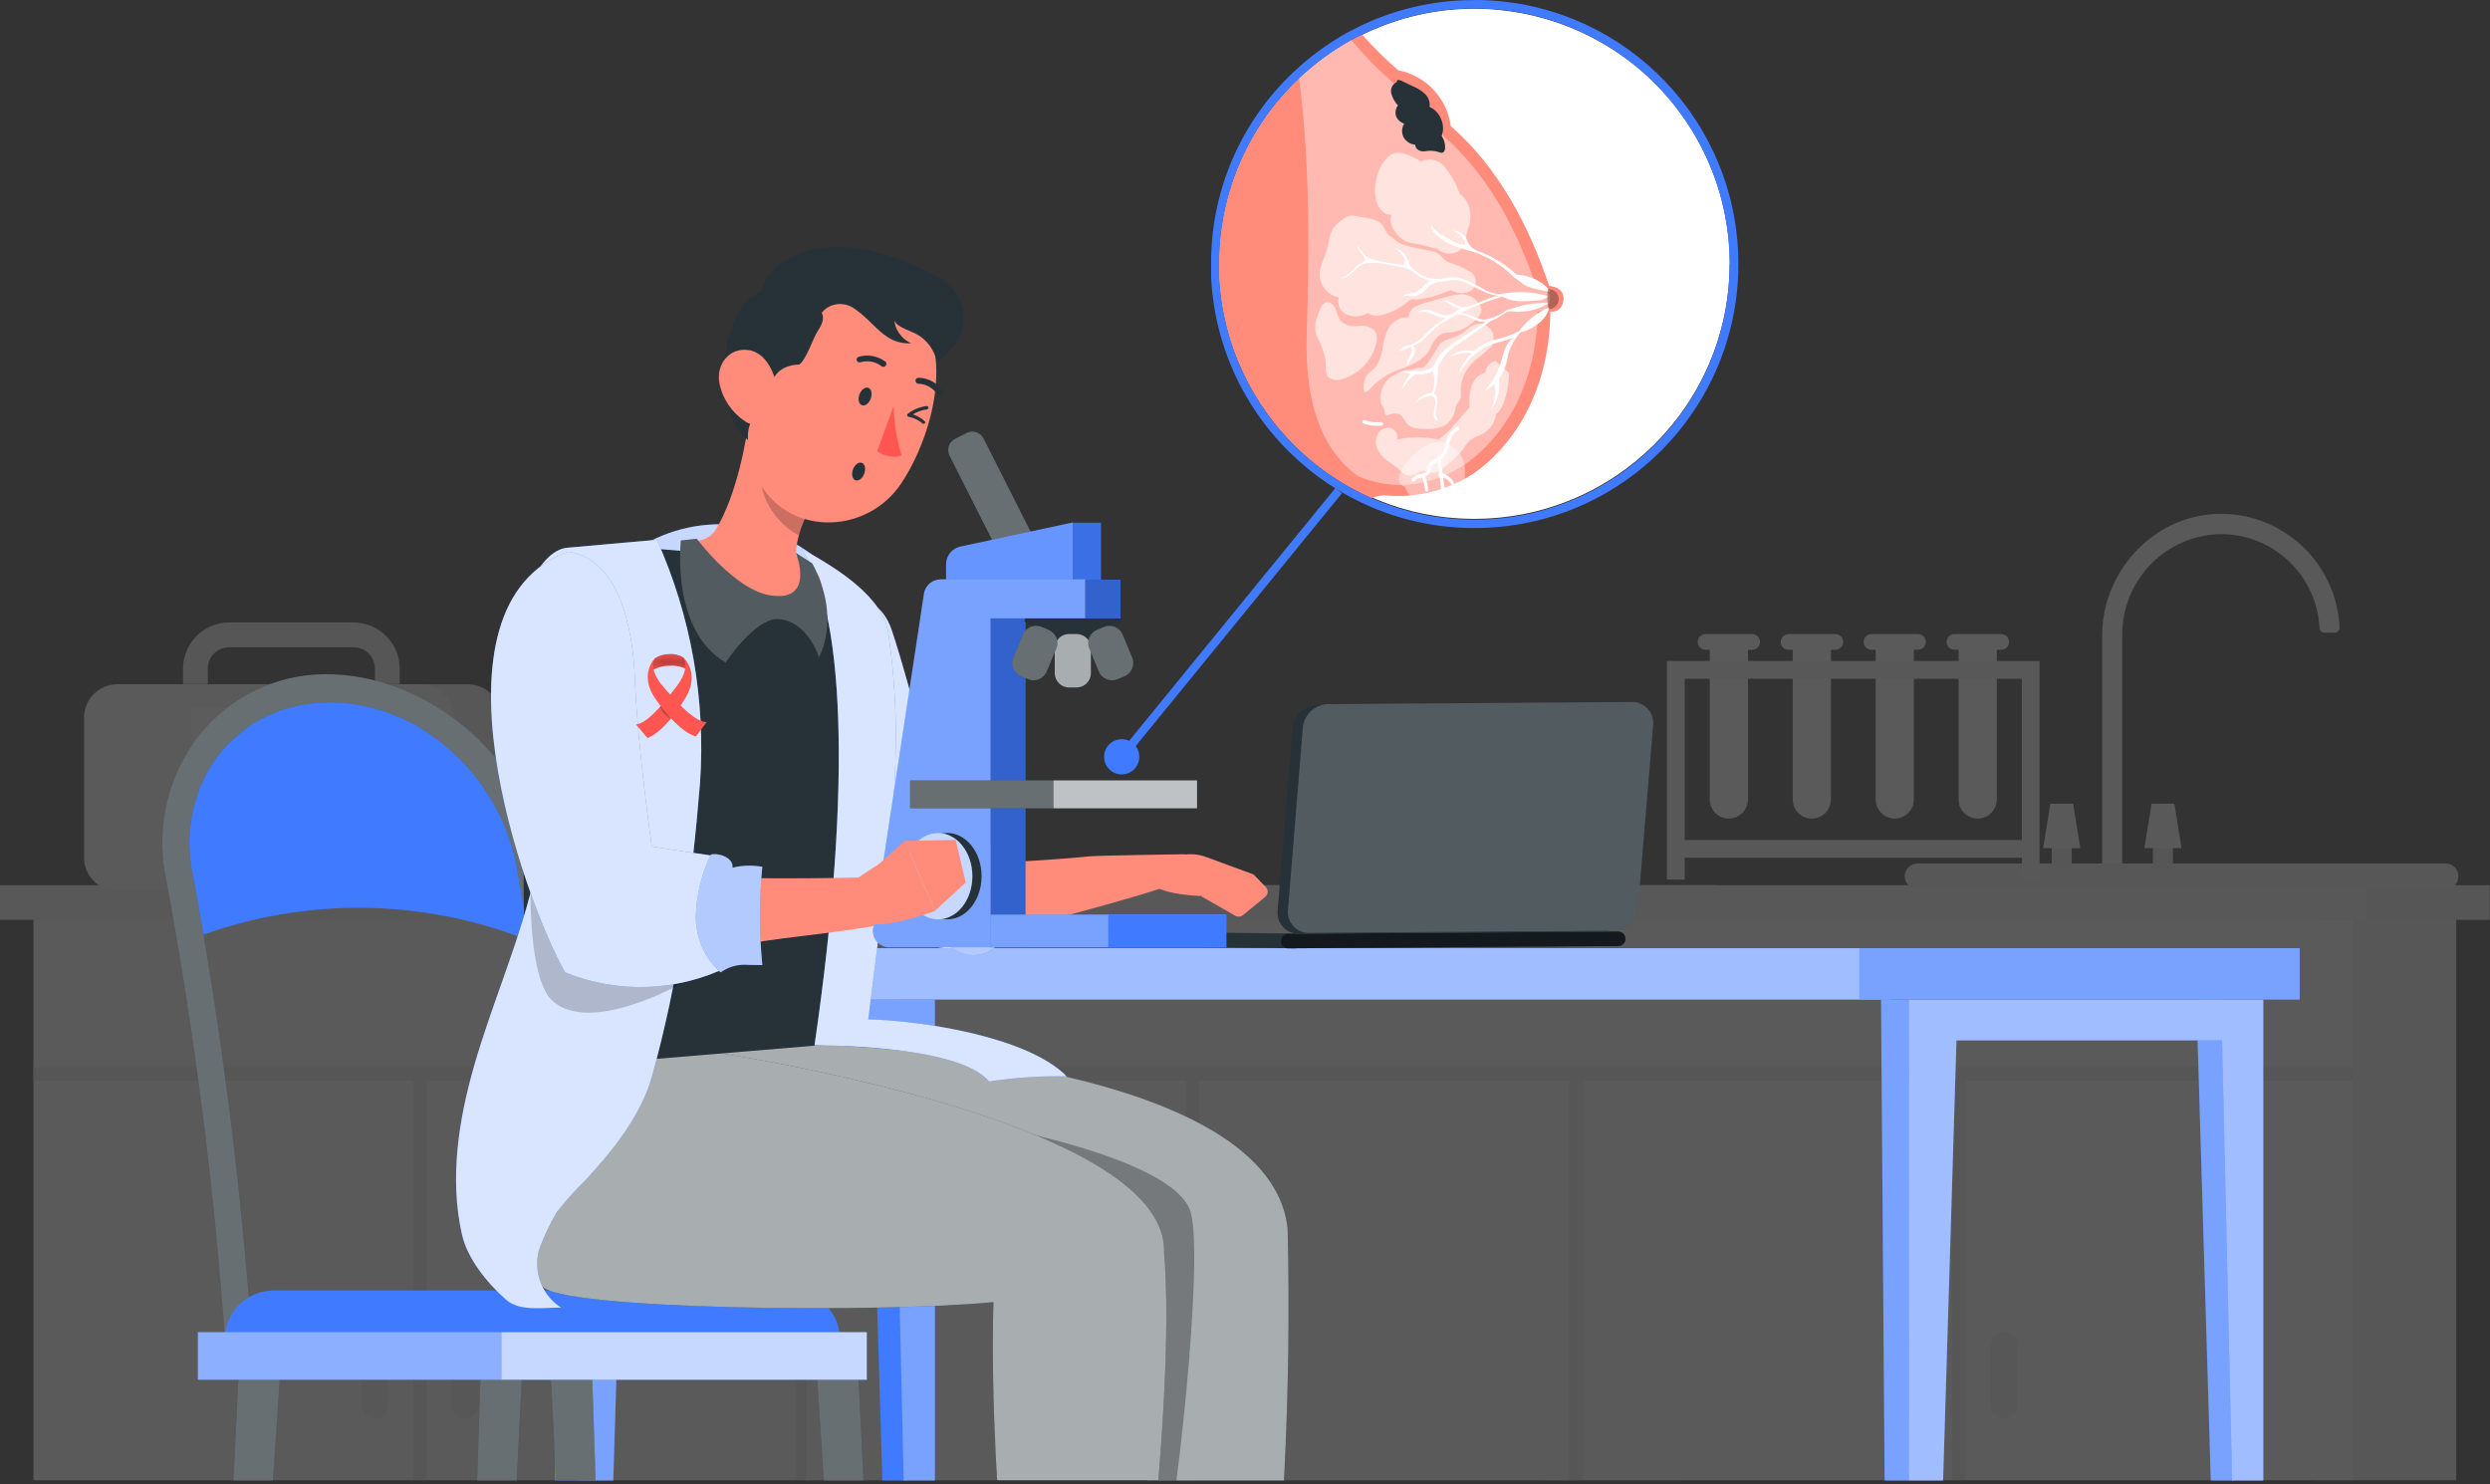<svg width="250" height="149" viewBox="0 0 250 149" fill="none" xmlns="http://www.w3.org/2000/svg">
  <rect x="0" y="0" width="250" height="149" fill="#333333" stroke="none"/>
  <g clip-path="url(#clip0_6989_6038)">
    <g opacity="0.2">
      <path d="M211.061 87.985H213.078V63.831C213.01 58.471 217.143 53.998 222.486 53.641C227.957 53.365 232.607 57.583 232.883 63.051C232.896 63.313 233.111 63.529 233.373 63.529H234.408C234.677 63.529 234.899 63.307 234.899 63.038C234.899 63.038 234.899 63.031 234.899 63.024C234.623 56.715 229.496 51.704 223.185 51.59C216.512 51.475 211.055 57.166 211.055 63.845V87.978L211.061 87.985Z" fill="#F0F0F0"/>
      <path d="M169.019 90.622H154.691V170.052H169.019V90.622Z" fill="#E6E6E6"/>
      <path d="M158.601 90.622H3.359V170.052H158.601V90.622Z" fill="#F5F5F5"/>
      <path d="M158.601 107.154H3.359V108.5H41.498V170.044H42.842V108.5H79.939V170.044H81.283V108.5H118.386V170.044H119.73V108.5H158.601V107.154Z" fill="#E0E0E0"/>
      <path d="M37.621 142.467C36.882 142.467 36.277 141.861 36.277 141.121V135.068C36.277 134.328 36.882 133.723 37.621 133.723C38.361 133.723 38.965 134.328 38.965 135.068V141.121C38.965 141.861 38.361 142.467 37.621 142.467Z" fill="#E6E6E6"/>
      <path d="M46.707 142.467C45.968 142.467 45.363 141.861 45.363 141.121V135.068C45.363 134.328 45.968 133.723 46.707 133.723C47.447 133.723 48.051 134.328 48.051 135.068V141.121C48.051 141.861 47.447 142.467 46.707 142.467Z" fill="#E6E6E6"/>
      <path d="M114.524 142.467C113.785 142.467 113.18 141.861 113.18 141.121V135.068C113.18 134.328 113.785 133.723 114.524 133.723C115.263 133.723 115.868 134.328 115.868 135.068V141.121C115.868 141.861 115.263 142.467 114.524 142.467Z" fill="#E6E6E6"/>
      <path d="M123.594 142.467C122.855 142.467 122.25 141.861 122.25 141.121V135.068C122.25 134.328 122.855 133.723 123.594 133.723C124.333 133.723 124.938 134.328 124.938 135.068V141.121C124.938 141.861 124.333 142.467 123.594 142.467Z" fill="#E6E6E6"/>
      <path d="M172.379 88.88H154.57V92.357H172.379V88.88Z" fill="#E0E0E0"/>
      <path d="M159.946 88.88H0V92.357H159.946V88.88Z" fill="#EBEBEB"/>
      <path d="M246.613 90.622H232.285V170.052H246.613V90.622Z" fill="#E6E6E6"/>
      <path d="M236.195 90.622H80.953V170.052H236.195V90.622Z" fill="#F5F5F5"/>
      <path d="M236.195 107.154H80.953V108.5H119.092V170.044H120.436V108.5H157.539V170.044H158.883V108.5H195.98V170.044H197.324V108.5H236.195V107.154Z" fill="#E0E0E0"/>
      <path d="M115.231 142.467C114.492 142.467 113.887 141.861 113.887 141.121V135.068C113.887 134.328 114.492 133.723 115.231 133.723C115.97 133.723 116.575 134.328 116.575 135.068V141.121C116.575 141.861 115.97 142.467 115.231 142.467Z" fill="#E6E6E6"/>
      <path d="M124.317 142.467C123.577 142.467 122.973 141.861 122.973 141.121V135.068C122.973 134.328 123.577 133.723 124.317 133.723C125.056 133.723 125.661 134.328 125.661 135.068V141.121C125.661 141.861 125.056 142.467 124.317 142.467Z" fill="#E6E6E6"/>
      <path d="M192.118 142.467C191.378 142.467 190.773 141.861 190.773 141.121V135.068C190.773 134.328 191.378 133.723 192.118 133.723C192.857 133.723 193.462 134.328 193.462 135.068V141.121C193.462 141.861 192.857 142.467 192.118 142.467Z" fill="#E6E6E6"/>
      <path d="M201.192 142.467C200.452 142.467 199.848 141.861 199.848 141.121V135.068C199.848 134.328 200.452 133.723 201.192 133.723C201.931 133.723 202.536 134.328 202.536 135.068V141.121C202.536 141.861 201.931 142.467 201.192 142.467Z" fill="#E6E6E6"/>
      <path d="M249.973 88.88H232.164V92.357H249.973V88.88Z" fill="#E0E0E0"/>
      <path d="M237.54 88.88H77.594V92.357H237.54V88.88Z" fill="#EBEBEB"/>
      <path d="M192.525 89.276H245.542C246.255 89.276 246.833 88.698 246.833 87.985C246.833 87.272 246.255 86.693 245.542 86.693H192.525C191.812 86.693 191.234 87.272 191.234 87.985C191.234 88.698 191.812 89.276 192.525 89.276Z" fill="#E6E6E6"/>
      <path d="M208.006 84.52H205.996V87.076H208.006V84.52Z" fill="#E0E0E0"/>
      <path d="M205.133 85.16H208.869L208.144 80.688H205.859L205.133 85.16Z" fill="#F0F0F0"/>
      <path d="M218.17 84.52H216.16V87.076H218.17V84.52Z" fill="#E0E0E0"/>
      <path d="M215.297 85.16H219.033L218.308 80.688H216.029L215.297 85.16Z" fill="#F0F0F0"/>
      <path d="M198.567 82.187C199.622 82.187 200.475 81.326 200.482 80.27V64.692H196.645V80.27C196.645 81.333 197.505 82.187 198.567 82.187Z" fill="#F5F5F5"/>
      <path d="M196.224 65.237H200.928C201.365 65.237 201.714 64.887 201.714 64.45C201.714 64.013 201.365 63.663 200.928 63.663H196.224C195.787 63.663 195.438 64.013 195.438 64.45C195.438 64.887 195.787 65.237 196.224 65.237Z" fill="#F5F5F5"/>
      <path d="M190.236 82.187C191.297 82.187 192.151 81.333 192.158 80.27V64.692H188.32V80.27C188.32 81.326 189.181 82.18 190.236 82.187Z" fill="#F5F5F5"/>
      <path d="M187.903 65.237H192.574C193.011 65.237 193.36 64.887 193.36 64.45C193.36 64.013 193.011 63.663 192.574 63.663H187.903C187.467 63.663 187.117 64.013 187.117 64.45C187.117 64.887 187.467 65.237 187.903 65.237Z" fill="#F5F5F5"/>
      <path d="M181.908 82.187C182.969 82.187 183.823 81.333 183.83 80.27V64.692H179.992V80.27C179.992 81.326 180.852 82.187 181.908 82.187Z" fill="#F5F5F5"/>
      <path d="M179.571 65.237H184.276C184.713 65.237 185.062 64.887 185.062 64.45C185.062 64.013 184.713 63.663 184.276 63.663H179.571C179.135 63.663 178.785 64.013 178.785 64.45C178.785 64.887 179.135 65.237 179.571 65.237Z" fill="#F5F5F5"/>
      <path d="M173.582 82.187C174.637 82.187 175.491 81.326 175.498 80.27V64.692H171.66V80.27C171.66 81.333 172.52 82.187 173.582 82.187Z" fill="#F5F5F5"/>
      <path d="M171.243 65.237H175.914C176.351 65.237 176.7 64.887 176.7 64.45C176.7 64.013 176.351 63.663 175.914 63.663H171.243C170.806 63.663 170.457 64.013 170.457 64.45C170.457 64.887 170.806 65.237 171.243 65.237Z" fill="#F5F5F5"/>
      <path d="M167.363 66.367V88.315H169.151V86.122H202.995V88.315H204.776V66.367H167.363ZM169.151 81.837V68.156H202.995V84.34H169.151V81.837Z" fill="#EBEBEB"/>
      <path d="M35.505 62.499H23.005C20.452 62.499 18.382 64.577 18.375 67.133V68.68H20.862V67.133C20.862 65.95 21.823 64.988 23.005 64.988H35.505C36.688 64.988 37.642 65.95 37.642 67.133V68.68H40.129V67.133C40.129 64.577 38.059 62.506 35.505 62.499Z" fill="#E0E0E0"/>
      <path d="M50.322 72.064V86.088C50.322 87.945 48.817 89.451 46.962 89.451H16.532C14.677 89.451 13.172 87.945 13.172 86.088V72.064C13.172 70.208 14.677 68.701 16.532 68.701H46.935C48.79 68.688 50.309 70.181 50.322 72.037C50.322 72.044 50.322 72.058 50.322 72.064Z" fill="#E6E6E6"/>
      <path d="M45.584 72.064V86.088C45.584 87.945 44.079 89.451 42.224 89.451H11.794C9.939 89.451 8.434 87.945 8.434 86.088V72.064C8.434 70.208 9.939 68.701 11.794 68.701H42.197C44.052 68.688 45.571 70.181 45.584 72.037C45.584 72.044 45.584 72.058 45.584 72.064Z" fill="#F5F5F5"/>
      <path d="M35.054 71.089H19.188V86.969H35.054V71.089Z" fill="white"/>
      <path d="M28.467 74.66H25.785V83.895H28.467V74.66Z" fill="#E0E0E0"/>
      <path d="M31.739 77.93H22.512V80.613H31.739V77.93Z" fill="#E0E0E0"/>
    </g>
    <path d="M173.66 26.515C173.613 40.694 162.088 52.142 147.928 52.095C134.359 52.048 123.17 41.427 122.41 27.86V25.997C122.545 19.123 125.434 12.599 130.434 7.884C132.007 6.397 133.761 5.112 135.656 4.056C136.019 3.868 136.382 3.673 136.752 3.498C149.473 -2.737 164.83 2.523 171.066 15.255C172.787 18.767 173.68 22.627 173.68 26.542L173.66 26.515Z" fill="white"/>
    <path d="M156.98 29.958C156.973 30.113 156.946 30.268 156.913 30.422C156.805 30.92 156.368 31.284 155.858 31.29H155.663C155.502 42.563 148.627 47.124 147.639 47.736C145.159 49.276 142.242 49.989 139.332 49.754C138.781 49.7 138.223 49.794 137.719 50.029C128.835 46.121 122.907 37.532 122.41 27.833V25.97C122.545 19.096 125.434 12.571 130.434 7.856C132.007 6.37 133.761 5.085 135.656 4.029C136.019 3.841 136.382 3.646 136.752 3.471C137.881 4.742 139.097 5.939 140.381 7.056C143.163 7.594 145.287 9.854 145.663 12.665C150.461 16.842 153.506 22.66 155.535 28.694C155.75 28.727 155.959 28.781 156.167 28.849C156.657 28.99 156.993 29.447 156.98 29.958Z" fill="#FF8B7B"/>
    <path opacity="0.4" d="M155.622 30.053C155.608 30.194 155.588 30.335 155.555 30.47C155.534 30.577 155.487 30.685 155.427 30.779C155.387 30.846 155.34 30.907 155.286 30.961C155.138 31.109 154.943 31.216 154.735 31.257C154.681 31.263 154.634 31.263 154.58 31.257H154.385V31.458C154.385 31.849 154.385 32.225 154.338 32.595C153.666 42.274 147.705 46.236 146.818 46.801C141.139 50.372 136.301 47.776 136.267 47.749C131.052 43.949 131.092 36.584 131.213 32.817C131.616 20.266 131.099 13.116 130.434 7.836C132.006 6.349 133.76 5.065 135.655 4.009C136.899 5.489 138.243 6.874 139.688 8.152L139.923 8.367C141.341 8.63 142.618 9.383 143.525 10.5C143.565 10.54 143.599 10.587 143.633 10.634C144.278 11.448 144.708 12.41 144.876 13.439C144.876 13.439 144.909 13.587 144.923 13.661C149.231 17.401 152.026 22.539 153.942 27.92C154.049 28.216 154.143 28.506 154.244 28.795C154.405 28.795 154.641 28.889 154.869 28.95C155.037 28.997 155.192 29.084 155.319 29.212L155.38 29.272C155.561 29.488 155.649 29.77 155.622 30.053Z" fill="white"/>
    <path d="M155.618 29.286C154.878 29.198 154.153 29.037 153.447 28.788C152.775 28.519 152.264 28.075 152.23 27.577C153.722 27.644 155.127 28.371 155.618 29.286Z" fill="white"/>
    <path d="M155.43 29.73C153.831 29.266 152.137 29.205 150.504 29.555C151.055 29.965 151.714 30.201 152.399 30.228C153.145 30.261 153.898 30.228 154.637 30.134C154.832 30.127 155.605 29.784 155.43 29.73Z" fill="white"/>
    <path d="M155.501 30.436C154.056 30.362 152.604 30.618 151.273 31.183C152.725 31.486 154.237 31.217 155.501 30.436Z" fill="white"/>
    <path d="M155.577 30.833C154.293 31.358 153.191 32.252 152.418 33.409C153.157 33.281 153.849 32.972 154.434 32.501C154.999 32.097 155.409 31.506 155.577 30.833Z" fill="white"/>
    <path d="M149.541 38.985C150.502 38.272 151.147 37.209 151.329 36.025C151.557 34.767 152.243 33.631 153.251 32.844C152.256 33.436 151.181 33.866 150.052 34.122C148.291 34.599 146.914 35.971 146.43 37.734C147.001 36.503 147.955 35.487 149.151 34.841C150.079 34.391 151.074 34.249 151.94 33.893C151.161 34.492 151.033 35.285 150.737 36.22C150.408 37.323 149.857 38.346 149.104 39.213L149.541 38.985Z" fill="white"/>
    <path opacity="0.6" d="M147.456 22.762C147.913 21.605 147.456 19.99 146.555 19.472C146.219 18.47 145.695 17.535 145.01 16.728C144.452 16.035 143.491 15.82 142.698 16.217C141.777 15.713 140.547 14.993 139.633 15.544C138.988 16.022 138.531 16.708 138.343 17.481C138.034 18.329 137.973 19.244 138.161 20.125C138.383 20.986 139.049 21.679 139.734 21.544C139.398 22.318 139.801 22.97 140.299 23.562C140.776 24.113 141.455 24.443 142.18 24.477C142.852 24.544 143.598 24.907 144.284 24.954C144.909 25.566 145.877 25.634 146.582 25.122C147.315 24.611 147.079 23.717 147.456 22.762Z" fill="white"/>
    <path d="M152.637 28.317C152.335 28.041 152.147 27.974 151.864 27.691C150.776 26.629 149.465 25.822 148.027 25.317C147.147 25.095 146.28 24.806 145.44 24.449C144.653 24.039 143.793 23.481 143.625 22.606C144.122 23.158 144.714 23.615 145.372 23.952C145.87 24.201 146.555 24.671 147.093 24.544C147.126 23.871 146.212 23.272 145.849 23.158C146.441 23.145 146.985 23.481 147.241 24.012C147.335 24.248 147.456 24.476 147.597 24.685C147.812 24.92 148.081 25.095 148.383 25.189C149.835 25.727 151.159 26.548 152.288 27.604C152.563 27.893 152.395 28.001 152.637 28.317Z" fill="white"/>
    <path d="M151.351 29.488C150.484 29.623 149.603 29.441 148.864 28.963C147.943 28.486 146.781 27.78 145.746 27.827C144.953 27.867 144.583 28.143 143.541 27.934C142.748 27.712 142.05 27.255 141.525 26.623C141.203 25.345 140.544 25.002 139.899 24.901C140.416 25.103 140.826 25.513 141.015 26.038C141.041 26.172 141.041 26.307 141.015 26.441C141.015 26.569 140.752 26.596 140.457 26.542C139.382 26.441 138.32 26.219 137.298 25.869C137.164 25.816 136.902 25.399 136.787 25.305C136.29 24.874 136.425 24.854 136.377 24.632C136.189 24.854 136.33 25.015 136.532 25.23C136.734 25.446 137.137 25.903 137.036 26.172C136.821 26.32 136.599 26.455 136.364 26.576C135.867 26.892 135.511 27.746 134.59 27.921C135.013 28.008 135.322 27.746 135.665 27.477C136.008 27.208 136.216 26.858 136.593 26.65C137.365 26.219 138.4 26.394 139.281 26.555L140.894 26.865C141.33 26.959 141.74 27.161 142.09 27.443C142.843 28.055 143.81 28.358 144.778 28.284C145.007 28.257 145.228 28.217 145.45 28.163C146.095 28.035 146.767 28.15 147.339 28.479C148.904 29.233 149.785 29.824 151.209 29.717C151.317 29.717 151.418 29.683 151.492 29.609C151.552 29.569 151.445 29.468 151.351 29.488Z" fill="white"/>
    <path opacity="0.6" d="M150.14 36.227C149.602 36.369 149.206 36.833 149.145 37.384C148.467 37.593 147.936 38.131 147.734 38.817C147.546 39.496 147.479 40.203 147.553 40.902L145.973 42.691C145.536 43.256 145.006 43.741 144.407 44.131C143.043 43.842 141.625 43.842 140.261 44.131C140.409 43.633 140.12 43.115 139.629 42.974C139.616 42.974 139.602 42.967 139.589 42.96C139.058 42.873 138.54 43.149 138.312 43.633C138.084 44.104 138.084 44.655 138.312 45.126C138.547 45.584 138.89 45.98 139.313 46.276C139.696 46.519 140.066 46.788 140.422 47.07C140.738 47.359 141.027 47.743 141.45 47.776C142.008 47.824 142.459 47.238 143.016 47.272C143.285 47.272 143.534 47.453 143.803 47.48C144.199 47.467 144.575 47.306 144.858 47.023C145.637 46.478 146.329 45.819 146.921 45.079C147.102 44.756 147.331 44.467 147.593 44.205C147.989 43.956 148.413 43.747 148.85 43.579C149.609 43.176 150.113 42.416 150.194 41.561C151.094 41.091 151.538 38.474 151.504 37.458L150.14 36.227Z" fill="white"/>
    <path d="M150.005 38.407C150.247 39.376 150.099 40.398 149.602 41.266C150.401 40.277 150.717 38.972 150.448 37.727C150.26 37.997 150.166 38.131 150.005 38.407Z" fill="white"/>
    <path d="M148.029 35.279C147.108 35.03 146.12 35.279 145.441 35.952C146.147 35.514 146.974 35.34 147.794 35.454C147.941 35.306 147.874 35.407 148.029 35.279Z" fill="white"/>
    <path d="M150.676 31.714C150.084 32.158 149.352 32.366 148.619 32.306C148.216 32.178 147.826 32.017 147.45 31.822C147.067 31.6 146.61 31.546 146.18 31.66C146.301 31.579 146.428 31.519 146.569 31.479C147.517 31.31 148.203 32.151 149.157 32.077C149.916 31.922 150.635 31.606 151.267 31.156C151.536 31.001 151.832 31.088 152.141 31.068L151.973 31.122C151.502 31.216 151.052 31.418 150.676 31.714Z" fill="white"/>
    <path d="M149.911 32.057C148.789 32.85 147.532 33.826 146.383 34.566C145.489 35.117 144.79 35.924 144.367 36.886C144.394 37.754 144.273 38.628 144.011 39.455C144.064 39.55 144.125 39.644 144.192 39.738C144.333 40.034 144.367 40.377 144.273 40.693C144.064 41.231 144.105 41.83 144.394 42.328C144.091 42.186 143.91 41.87 143.943 41.534C143.977 41.211 144.031 40.895 144.118 40.579C144.172 40.269 144.064 39.953 143.836 39.738C143.197 39.772 142.593 40.027 142.122 40.464C142.458 39.873 143.07 39.489 143.748 39.449C144.078 38.769 144.118 37.982 143.856 37.276C143.332 37.545 142.727 37.646 142.142 37.552C141.517 37.982 141.013 38.581 140.697 39.274C140.865 38.642 141.168 38.056 141.584 37.552C141.269 37.431 140.926 37.384 140.59 37.417C141.154 37.276 141.739 37.229 142.317 37.276C142.942 37.276 143.869 37.094 144.078 36.509C144.521 35.299 145.744 34.559 146.833 33.866C147.626 33.355 148.359 32.81 149.152 32.306C149.434 32.057 149.73 32.171 149.911 32.057Z" fill="white"/>
    <path d="M144.408 28.297C143.911 28.391 143.468 28.66 143.152 29.051C142.836 29.448 142.379 29.703 141.882 29.77C141.707 29.77 141.539 29.723 141.357 29.71C141.183 29.669 140.994 29.696 140.84 29.784C140.974 29.609 141.176 29.501 141.391 29.481C141.606 29.461 141.821 29.421 142.029 29.373C142.701 29.172 143.037 28.405 143.676 28.143C143.911 28.223 144.16 28.27 144.408 28.297Z" fill="white"/>
    <path opacity="0.6" d="M148.24 30.173C147.843 29.763 147.285 29.541 146.714 29.554C146.15 29.575 145.585 29.675 145.048 29.857L143.105 30.395C142.716 30.483 142.339 30.637 141.996 30.846C141.647 31.068 141.439 31.451 141.439 31.861C140.652 31.801 139.906 32.178 139.476 32.837C139.134 33.449 138.918 34.121 138.838 34.814C138.757 35.507 138.529 36.18 138.166 36.778C137.937 37.101 137.4 37.404 137.191 37.74C136.943 38.184 136.862 38.702 136.956 39.206C137.091 39.57 137.057 39.341 137.427 39.206C138.246 38.238 139.308 37.511 140.504 37.101C140.914 36.953 143.125 36.26 143.636 34.908C143.905 34.195 144.503 33.408 145.263 33.408C146.284 33.388 147.259 32.971 147.991 32.258C148.3 32.023 148.549 31.713 148.717 31.357C148.851 30.96 148.495 30.469 148.24 30.173Z" fill="white"/>
    <path d="M150.846 29.784C149.811 29.401 147.721 31.075 146.645 30.806C146.336 30.712 146.034 30.578 145.758 30.403C145.463 30.194 145.093 30.12 144.737 30.201C144.972 30.235 145.201 30.315 145.409 30.436C145.779 30.699 146.188 30.894 146.619 31.028C146.047 31.237 145.772 31.735 145.167 31.66C144.656 31.546 144.159 31.385 143.682 31.183C143.184 30.988 142.627 31.082 142.223 31.432C143.494 30.921 144.192 32.104 145.214 31.876C144.394 32.353 143.648 32.959 143.01 33.658C142.506 34.21 141.847 34.6 141.121 34.782C140.846 34.876 140.49 34.99 140.449 35.286C141.121 35.057 141.773 34.795 142.412 34.486C142.976 34.116 144.085 32.885 144.656 32.508C146.592 31.331 148.668 30.416 150.846 29.784Z" fill="white"/>
    <path d="M141.602 34.774C141.75 34.963 141.79 35.225 141.696 35.447C141.616 35.662 141.508 35.871 141.387 36.066C141.266 36.268 141.219 36.503 141.253 36.738C141.387 36.543 141.528 36.315 141.663 36.12C141.784 35.958 141.878 35.79 141.958 35.608C142.073 35.326 142.073 35.003 141.958 34.721C141.837 34.7 141.71 34.721 141.602 34.774Z" fill="white"/>
    <path opacity="0.6" d="M147.546 29.265C148.104 28.989 148.332 28.317 148.057 27.759C147.963 27.57 147.821 27.416 147.647 27.308C147.055 26.925 146.41 26.629 145.731 26.434C144.623 26.117 144.824 25.384 143.682 25.189C139.952 24.564 140.416 24.241 139.589 23.723C138.964 23.326 139.112 22.694 138.487 22.297C137.862 21.9 136.659 21.819 135.967 21.665C135.274 21.51 134.468 22.236 133.984 22.761C133.5 23.286 133.453 24.207 133.252 24.967C133.016 25.842 132.499 26.656 132.492 27.564C132.519 28.68 133.312 29.635 134.408 29.864C134.213 30.577 134.576 31.323 135.254 31.606C135.933 31.862 136.686 31.801 137.317 31.451C137.774 31.707 138.319 31.761 138.816 31.606C139.703 31.377 140.523 30.96 141.235 30.382C141.363 30.267 141.504 30.167 141.652 30.086C141.807 30.012 141.988 30.012 142.143 30.086C143.359 29.958 144.542 29.635 145.651 29.124C146.182 29.44 146.827 29.514 147.418 29.326L147.546 29.265Z" fill="white"/>
    <path opacity="0.6" d="M132.263 33.866C132.666 34.599 132.948 35.393 133.096 36.214C133.13 36.785 132.982 37.451 133.379 37.862C133.762 38.158 134.272 38.238 134.723 38.063C136.47 37.579 137.801 36.167 138.19 34.398C138.291 34.041 138.264 33.651 138.103 33.315C137.693 32.83 137.061 32.602 136.436 32.716C135.818 32.83 135.18 32.682 134.676 32.312C134.42 31.956 134.239 31.552 134.145 31.122C133.99 30.712 133.641 30.295 133.21 30.349C132.639 30.422 132.485 31.25 132.303 31.694C131.981 32.38 131.967 33.167 132.263 33.866Z" fill="white"/>
    <path opacity="0.6" d="M149.904 33.517C149.696 32.851 149.044 32.427 148.352 32.514C147.956 32.595 147.593 32.797 147.304 33.079C145.96 34.216 144.945 33.86 144.427 34.747C142.693 37.72 142.902 36.638 142.028 37.021C141.154 37.404 141.638 36.705 139.716 37.788C138.89 38.252 138.191 40.061 138.822 40.774C139.091 41.084 138.937 41.823 139.32 41.696C139.683 41.507 140.113 41.467 140.503 41.595C140.892 41.79 141.013 42.301 141.329 42.61C141.753 42.94 142.284 43.095 142.821 43.054C143.641 43.175 144.481 43.021 145.207 42.617C145.718 42.207 146.054 41.615 146.134 40.962C146.242 40.323 146.732 40.29 146.672 39.617C146.558 38.326 147.075 37.054 148.063 36.207C148.453 35.857 148.896 35.568 149.266 35.191C149.636 34.815 150.16 34.7 149.904 33.517Z" fill="white"/>
    <path d="M140.26 8.233C139.816 8.421 139.574 8.899 139.682 9.369C139.803 9.827 140.038 10.244 140.354 10.587C140.125 10.889 140.058 11.286 140.159 11.65C140.307 12.013 140.609 12.295 140.985 12.416C140.73 12.82 140.703 13.331 140.911 13.762C141.147 14.199 141.59 14.488 142.088 14.535C142.108 14.824 142.309 15.066 142.585 15.14C142.733 15.201 142.894 15.214 143.055 15.188C143.479 15.107 143.909 15.12 144.325 15.235L144.567 15.309C144.702 15.349 144.85 15.396 144.984 15.214C145.051 15.12 145.085 15.013 145.092 14.898C145.118 14.454 144.997 14.017 144.749 13.654C144.95 13.109 144.93 12.511 144.695 11.979C144.487 11.428 144.077 10.984 143.546 10.728C143.593 10.224 143.405 9.726 143.028 9.383C142.665 9.073 142.249 8.818 141.805 8.636L140.643 8.085C140.555 8.038 140.454 8.024 140.36 8.031C140.233 8.044 140.26 8.105 140.26 8.233Z" fill="#263238"/>
    <path opacity="0.3" d="M155.417 29.01C155.302 29.682 155.323 30.369 155.477 31.028C155.867 31.041 156.23 30.826 156.398 30.476C156.566 30.12 156.519 29.703 156.277 29.393C156.055 29.151 155.746 29.01 155.417 29.01Z" fill="black"/>
    <path d="M148.022 0.854C162.182 0.854 173.661 12.349 173.654 26.521C173.654 40.693 162.169 52.182 148.009 52.175C134.366 52.175 123.11 41.474 122.411 27.833V25.97C122.545 19.096 125.435 12.571 130.435 7.856C132.008 6.37 133.762 5.085 135.657 4.029C136.02 3.841 136.383 3.646 136.752 3.471C140.267 1.742 144.131 0.847 148.043 0.854M148.043 0.013C144.004 -0.007 140.012 0.915 136.383 2.704C135.993 2.892 135.61 3.087 135.26 3.276C133.311 4.365 131.504 5.69 129.884 7.224C124.709 12.087 121.725 18.833 121.598 25.936V27.86C122.344 42.483 134.79 53.729 149.4 52.982C164.01 52.236 175.247 39.779 174.501 25.156C173.782 11.058 162.155 0 148.049 0V0.013H148.043Z" fill="#407BFF"/>
    <path d="M134.08 48.994L112.289 75.707L112.94 76.239L134.731 49.526L134.08 48.994Z" fill="#407BFF"/>
    <path d="M144.609 50.117C144.515 50.117 144.434 50.036 144.434 49.942C144.434 49.848 144.515 49.767 144.609 49.767C144.669 49.74 144.71 49.687 144.723 49.626C144.743 49.519 144.743 49.398 144.723 49.29C144.669 48.913 144.589 48.315 144.515 47.709C144.441 47.104 144.367 46.512 144.307 46.135C144.293 46.041 144.354 45.947 144.448 45.934C144.548 45.92 144.636 45.981 144.656 46.081C144.71 46.458 144.79 47.063 144.864 47.662C144.938 48.261 145.012 48.859 145.073 49.236C145.106 49.391 145.106 49.552 145.073 49.707C145.032 49.915 144.871 50.077 144.663 50.117H144.602H144.609Z" fill="white"/>
    <path d="M138.324 42.759C137.84 42.759 137.356 42.685 136.899 42.53C136.805 42.503 136.758 42.402 136.785 42.308C136.818 42.214 136.919 42.16 137.013 42.194C137.551 42.368 138.115 42.436 138.673 42.389C138.767 42.375 138.855 42.443 138.868 42.543C138.868 42.543 138.868 42.543 138.868 42.55C138.875 42.651 138.808 42.732 138.707 42.745L138.324 42.759Z" fill="white"/>
    <path d="M141.896 48.335C141.896 48.335 141.842 48.335 141.815 48.335C141.728 48.288 141.688 48.18 141.735 48.093C141.95 47.79 142.299 47.602 142.676 47.588H142.723C142.938 47.548 143.294 47.413 143.287 47.185C143.274 46.835 143.435 46.498 143.717 46.297C143.818 46.236 143.932 46.189 144.047 46.135C144.154 46.095 144.255 46.048 144.349 45.987C144.786 45.611 145.075 45.079 145.149 44.508C145.249 43.822 145.659 43.223 146.258 42.88C146.345 42.84 146.446 42.88 146.486 42.974C146.526 43.068 146.486 43.169 146.392 43.209C145.881 43.411 145.653 44.023 145.498 44.588C145.404 45.254 145.061 45.866 144.537 46.29C144.43 46.357 144.309 46.418 144.188 46.465C144.087 46.512 143.993 46.552 143.899 46.606C143.737 46.741 143.643 46.943 143.643 47.158C143.643 47.615 143.206 47.83 142.797 47.938H142.743C142.454 47.992 142.158 48.052 142.071 48.254C142.03 48.308 141.963 48.342 141.896 48.335Z" fill="white"/>
    <path d="M143.245 49.35C143.151 49.35 143.077 49.282 143.07 49.188C143.036 48.724 142.922 48.267 142.734 47.843C142.667 47.776 142.667 47.661 142.734 47.594C142.815 47.534 142.929 47.547 142.989 47.628C143.218 48.119 143.352 48.65 143.393 49.188C143.399 49.289 143.325 49.377 143.225 49.383L143.245 49.35Z" fill="white"/>
    <path d="M145.886 48.785C145.812 48.785 145.751 48.738 145.724 48.671C145.529 48.234 145.106 47.931 144.629 47.884C144.528 47.904 144.434 47.837 144.414 47.743C144.394 47.642 144.461 47.547 144.555 47.527C144.575 47.527 144.602 47.527 144.622 47.527C145.234 47.588 145.765 47.971 146.013 48.536C146.047 48.624 146.006 48.725 145.919 48.765C145.906 48.772 145.892 48.778 145.879 48.785H145.886Z" fill="white"/>
    <path opacity="0.4" d="M146.975 48.422C146.928 48.758 146.854 49.094 146.76 49.424C146.666 49.746 146.524 50.056 146.336 50.338C145.967 50.924 145.322 51.273 144.629 51.26C143.937 51.199 143.42 50.587 143.48 49.895C143.48 49.895 143.48 49.881 143.48 49.874C142.707 50.338 141.706 50.083 141.242 49.309C141.162 49.175 141.101 49.027 141.061 48.872C140.711 48.812 140.456 48.509 140.449 48.152C140.449 48.126 140.449 48.092 140.449 48.065C140.476 47.749 140.577 47.446 140.738 47.177C141.37 45.933 142.445 44.971 143.756 44.487C144.683 44.224 145.671 44.534 146.289 45.267C146.356 45.334 146.417 45.401 146.477 45.475C147.163 46.236 147.163 47.392 146.975 48.422Z" fill="white"/>
    <path d="M112.619 77.755C113.595 77.755 114.387 76.963 114.387 75.986C114.387 75.009 113.595 74.217 112.619 74.217C111.643 74.217 110.852 75.009 110.852 75.986C110.852 76.963 111.643 77.755 112.619 77.755Z" fill="#407BFF"/>
    <path d="M93.865 100.354V190.048H91.674L89.725 104.457H87.144V100.354H93.865Z" fill="#407BFF"/>
    <path d="M91.916 190.042H89.833L87.144 100.361H89.9L91.916 190.042Z" fill="#407BFF"/>
    <path opacity="0.3" d="M93.865 100.354V190.048H91.674L89.725 104.457H87.144V100.354H93.865Z" fill="white"/>
    <path d="M225.298 190.042H223.208L220.52 100.361H223.282L225.298 190.042Z" fill="#407BFF"/>
    <path opacity="0.3" d="M225.298 190.042H223.208L220.52 100.361H223.282L225.298 190.042Z" fill="white"/>
    <path d="M191.621 100.361V190.042H193.832L196.433 104.458H223.1L225.049 190.042H227.239V100.361H191.621Z" fill="#407BFF"/>
    <path opacity="0.5" d="M191.621 100.361V190.042H193.832L196.433 104.458H223.1L225.049 190.042H227.239V100.361H191.621Z" fill="white"/>
    <path d="M191.621 190.042H189.531L188.859 100.361H191.621V190.042Z" fill="#407BFF"/>
    <path opacity="0.3" d="M191.621 190.042H189.531L188.859 100.361H191.621V190.042Z" fill="white"/>
    <path d="M87.003 100.354V104.457H62.917L60.316 190.048H58.105V100.354H87.003Z" fill="#407BFF"/>
    <path opacity="0.3" d="M87.003 100.354V104.457H62.917L60.316 190.048H58.105V100.354H87.003Z" fill="white"/>
    <path d="M58.107 190.042H56.024L55.352 100.361H58.107V190.042Z" fill="#407BFF"/>
    <path d="M189.901 95.202H51.695V100.361H189.901V95.202Z" fill="#407BFF"/>
    <path opacity="0.5" d="M189.901 95.202H51.695V100.361H189.901V95.202Z" fill="white"/>
    <path d="M230.894 95.202H186.688V100.361H230.894V95.202Z" fill="#407BFF"/>
    <path opacity="0.3" d="M230.894 95.202H186.688V100.361H230.894V95.202Z" fill="white"/>
    <path d="M130.741 94.395C130.741 94.395 130.741 94.462 130.741 94.496C130.741 94.899 130.412 95.222 130.008 95.215L111.366 94.987C110.99 94.987 110.68 94.691 110.653 94.314C110.647 94.281 110.647 94.254 110.653 94.22C110.653 93.917 110.855 93.641 111.144 93.547C111.218 93.52 111.292 93.514 111.373 93.514L130.022 93.736C130.291 93.736 130.533 93.89 130.653 94.126C130.701 94.207 130.727 94.301 130.741 94.395Z" fill="#263238"/>
    <path d="M129.338 95.216L162.476 94.987C162.88 94.987 163.202 94.658 163.196 94.254C163.196 93.85 162.866 93.528 162.463 93.534L129.331 93.763C128.928 93.763 128.605 94.086 128.605 94.489C128.605 94.489 128.605 94.489 128.605 94.496C128.605 94.9 128.935 95.223 129.338 95.216Z" fill="#263238"/>
    <path opacity="0.5" d="M129.338 95.216L162.476 94.987C162.88 94.987 163.202 94.658 163.196 94.254C163.196 93.85 162.866 93.528 162.463 93.534L129.331 93.763C128.928 93.763 128.605 94.086 128.605 94.489C128.605 94.489 128.605 94.489 128.605 94.496C128.605 94.9 128.935 95.223 129.338 95.216Z" fill="black"/>
    <path d="M164.902 72.877L163.41 91.2C163.309 92.276 162.543 93.177 161.501 93.453C161.333 93.5 161.165 93.534 160.99 93.54H160.903L130.385 93.749H130.365C129.209 93.749 128.268 92.821 128.262 91.671C128.262 91.597 128.262 91.522 128.275 91.442L129.767 73.12C129.895 71.822 130.97 70.819 132.274 70.786H132.738L162.791 70.57C163.947 70.557 164.902 71.485 164.915 72.642C164.915 72.723 164.915 72.797 164.902 72.877Z" fill="#263238"/>
    <path d="M163.831 70.483L133.314 70.698C133.112 70.698 132.911 70.732 132.716 70.786C131.674 71.062 130.915 71.956 130.807 73.032L129.315 91.361C129.201 92.511 130.041 93.541 131.19 93.662C131.271 93.668 131.358 93.675 131.445 93.668L161.499 93.453H161.949C163.253 93.419 164.329 92.417 164.456 91.119L165.982 72.79C166.096 71.64 165.256 70.611 164.107 70.49C164.013 70.483 163.925 70.477 163.831 70.483Z" fill="#263238"/>
    <path opacity="0.2" d="M163.831 70.483L133.314 70.698C133.112 70.698 132.911 70.732 132.716 70.786C131.674 71.062 130.915 71.956 130.807 73.032L129.315 91.361C129.201 92.511 130.041 93.541 131.19 93.662C131.271 93.668 131.358 93.675 131.445 93.668L161.499 93.453H161.949C163.253 93.419 164.329 92.417 164.456 91.119L165.982 72.79C166.096 71.64 165.256 70.611 164.107 70.49C164.013 70.483 163.925 70.477 163.831 70.483Z" fill="white"/>
    <path d="M32.282 68.506C31.825 68.453 18.452 69.764 17.578 84.118L19.87 94.046C30.676 90.03 42.592 90.192 53.284 94.503L53.445 94.564L52.518 83.217C52.518 83.217 49.11 70.477 32.282 68.506Z" fill="#407BFF"/>
    <path d="M60.361 137.766L57.673 137.995C56.692 120.93 54.763 103.933 51.9 87.078C50.852 81.589 47.66 76.746 43.023 73.625C42.048 72.926 40.993 72.354 39.871 71.923C37.814 71.042 35.61 70.565 33.379 70.518C32.478 70.518 31.584 70.585 30.691 70.706C28.661 71.022 26.726 71.775 25.019 72.912C24.219 73.524 23.453 74.183 22.727 74.876C22.344 75.28 21.994 75.704 21.672 76.154C19.293 79.578 18.459 83.849 19.38 87.918C22.216 103.328 24.192 118.886 25.301 134.517L22.613 134.699C21.504 119.188 19.541 103.752 16.719 88.456C15.637 83.634 16.638 78.576 19.474 74.526C22.283 70.578 26.699 68.09 31.524 67.733C42.015 67.02 52.929 75.562 54.541 86.513C57.425 103.476 59.367 120.587 60.361 137.766Z" fill="#263238"/>
    <path opacity="0.3" d="M60.361 137.766L57.673 137.995C56.692 120.93 54.763 103.933 51.9 87.078C50.852 81.589 47.66 76.746 43.023 73.625C42.048 72.926 40.993 72.354 39.871 71.923C37.814 71.042 35.61 70.565 33.379 70.518C32.478 70.518 31.584 70.585 30.691 70.706C28.661 71.022 26.726 71.775 25.019 72.912C24.219 73.524 23.453 74.183 22.727 74.876C22.344 75.28 21.994 75.704 21.672 76.154C19.293 79.578 18.459 83.849 19.38 87.918C22.216 103.328 24.192 118.886 25.301 134.517L22.613 134.699C21.504 119.188 19.541 103.752 16.719 88.456C15.637 83.634 16.638 78.576 19.474 74.526C22.283 70.578 26.699 68.09 31.524 67.733C42.015 67.02 52.929 75.562 54.541 86.513C57.425 103.476 59.367 120.587 60.361 137.766Z" fill="white"/>
    <path d="M27.491 129.573H79.407C82.129 129.573 84.333 131.779 84.333 134.504V136.145H22.559V134.517C22.552 131.793 24.75 129.58 27.471 129.573C27.478 129.573 27.485 129.573 27.491 129.573Z" fill="#407BFF"/>
    <path d="M24.657 190.15H21.371L24.059 136.146H28.233L24.657 190.15Z" fill="#263238"/>
    <path opacity="0.3" d="M24.657 190.15H21.371L24.059 136.146H28.233L24.657 190.15Z" fill="white"/>
    <path d="M49.811 190.15H46.531L48.319 136.146H52.499L49.811 190.15Z" fill="#263238"/>
    <path opacity="0.3" d="M49.811 190.15H46.531L48.319 136.146H52.499L49.811 190.15Z" fill="white"/>
    <path d="M61.181 190.15H57.895L55.207 136.146H59.387L61.181 190.15Z" fill="#263238"/>
    <path opacity="0.3" d="M61.181 190.15H57.895L55.207 136.146H59.387L61.181 190.15Z" fill="white"/>
    <path d="M88.756 190.15H85.477L81.894 136.146H86.075L88.756 190.15Z" fill="#263238"/>
    <path opacity="0.3" d="M88.756 190.15H85.477L81.894 136.146H86.075L88.756 190.15Z" fill="white"/>
    <path d="M87.027 133.757H50.32V138.532H87.027V133.757Z" fill="#407BFF"/>
    <path opacity="0.7" d="M87.027 133.757H50.32V138.532H87.027V133.757Z" fill="white"/>
    <path d="M50.321 133.757H19.871V138.532H50.321V133.757Z" fill="#407BFF"/>
    <path opacity="0.4" d="M50.321 133.757H19.871V138.532H50.321V133.757Z" fill="white"/>
    <path d="M80.536 104.814C80.536 104.814 127.398 105.736 129.28 123.359C129.669 139.831 128.829 156.303 126.766 172.648L118.03 173.751C118.03 173.751 113.359 143.08 115.079 128.282C102.311 125.982 66.847 129.795 62.055 119.827C58.13 111.695 59.3 106.879 59.3 106.879L80.536 104.814Z" fill="#263238"/>
    <path opacity="0.6" d="M80.536 104.814C80.536 104.814 127.398 105.736 129.28 123.359C129.669 139.831 128.829 156.303 126.766 172.648L118.03 173.751C118.03 173.751 113.359 143.08 115.079 128.282C102.311 125.982 66.847 129.795 62.055 119.827C58.13 111.695 59.3 106.879 59.3 106.879L80.536 104.814Z" fill="white"/>
    <path opacity="0.3" d="M116.248 160.078C118.143 152.154 120.878 126.447 119.554 121.738C117.861 115.685 95.32 112.234 95.32 112.234C95.32 112.234 103.902 115.988 109.957 127.705C112.343 132.386 113.983 137.404 114.836 142.59C115.576 146.968 115.905 151.401 115.824 155.84L116.248 160.078Z" fill="black"/>
    <path d="M71.315 105.595C71.315 105.595 117.189 112.233 116.873 125.686C118.217 141.943 113.177 175.89 113.177 175.89L102.733 176.011C102.733 176.011 99.192 150.647 99.743 130.737C88.318 131.854 56.026 131.504 54.434 129.123C47.666 122.128 53.452 107.37 53.452 107.37L71.315 105.595Z" fill="#263238"/>
    <g opacity="0.6">
      <path d="M71.315 105.595C71.315 105.595 117.189 112.233 116.873 125.686C118.217 141.943 113.177 175.89 113.177 175.89L102.733 176.011C102.733 176.011 99.192 150.647 99.743 130.737C88.318 131.854 56.026 131.504 54.434 129.123C47.666 122.128 53.452 107.37 53.452 107.37L71.315 105.595Z" fill="white"/>
    </g>
    <path d="M76.598 64.418C76.786 65.487 76.967 66.436 77.189 67.391C77.411 68.346 77.633 69.294 77.861 70.276C78.358 72.173 78.936 74.063 79.588 75.987C80.865 79.969 82.673 83.755 84.965 87.253C85.643 88.228 86.409 89.15 87.243 89.997C88.177 90.952 89.252 91.766 90.428 92.405C92.686 93.603 95.213 94.181 97.767 94.087C100.005 94.006 115.993 89.533 116.497 89.19L118.983 85.767C118.983 85.767 110.207 85.894 109.346 85.982C107.794 86.163 99.642 86.789 98.096 86.56C96.86 86.399 95.677 85.935 94.656 85.215C94.219 84.885 93.815 84.502 93.466 84.078C93.029 83.534 92.633 82.962 92.27 82.363C91.443 80.957 90.731 79.484 90.146 77.964C89.474 76.39 88.93 74.729 88.406 73.034C87.881 71.339 87.411 69.617 86.94 67.875L86.268 65.258C86.067 64.397 85.845 63.476 85.684 62.723L76.598 64.418Z" fill="#FF8B7B"/>
    <path opacity="0.2" d="M82.241 68.931C81.132 68.11 78.632 72.522 77.356 77.782C78.028 79.659 78.794 81.462 79.546 83.163L87.974 80.547C86.791 75.509 84.734 70.774 82.241 68.931Z" fill="black"/>
    <path d="M121.221 86.089L125.925 87.825L121.221 89.984C121.221 89.984 115.925 89.984 115.273 88.282L116.282 87.152C116.658 86.755 117.101 86.425 117.592 86.19C118.734 85.659 120.052 85.625 121.221 86.089Z" fill="#FF8B7B"/>
    <path d="M127.002 90.078L124.805 91.874C124.576 92.055 124.267 92.082 124.012 91.941L120.598 89.984L125.9 87.838L127.069 89.049C127.338 89.304 127.345 89.728 127.09 89.997C127.063 90.024 127.036 90.051 127.002 90.078Z" fill="#FF8B7B"/>
    <path d="M86.853 60.482C86.987 66.132 85.918 71.749 83.734 76.962C84.957 79.316 84.951 81.979 85.697 84.522C86.443 87.064 87.343 89.64 88.99 91.725C90.636 93.811 93.156 95.364 95.804 95.223C95.435 93.501 95.347 91.739 95.549 89.99C95.656 88.1 96.631 86.365 98.183 85.282C96.826 84.32 95.603 83.19 94.527 81.919C94.527 81.919 91.604 69.421 89.534 63.274C89.097 61.969 88.224 60.637 86.853 60.482Z" fill="#407BFF"/>
    <path opacity="0.8" d="M86.853 60.482C86.987 66.132 85.918 71.749 83.734 76.962C84.957 79.316 84.951 81.979 85.697 84.522C86.443 87.064 87.343 89.64 88.99 91.725C90.636 93.811 93.156 95.364 95.804 95.223C95.435 93.501 95.347 91.739 95.549 89.99C95.656 88.1 96.631 86.365 98.183 85.282C96.826 84.32 95.603 83.19 94.527 81.919C94.527 81.919 91.604 69.421 89.534 63.274C89.097 61.969 88.224 60.637 86.853 60.482Z" fill="white"/>
    <path d="M76.887 56.03L69.878 54.766L61.034 55.21C58.272 55.351 55.946 57.315 55.348 60.019C54.172 65.319 53.332 72.859 52.842 79.37C52.257 86.681 52.667 97.531 53.48 107.351L83.05 104.882C84.287 79.188 86.531 71.285 87.022 64.485C87.223 61.741 85.577 59.205 82.989 58.277L76.887 56.03Z" fill="#263238"/>
    <path d="M64.098 55.008C70.361 51.073 78.526 52.129 83.587 57.523C77.223 56.447 70.583 55.284 64.098 55.008Z" fill="#407BFF"/>
    <path opacity="0.7" d="M64.098 55.008C70.361 51.073 78.526 52.129 83.587 57.523C77.223 56.447 70.583 55.284 64.098 55.008Z" fill="white"/>
    <path opacity="0.3" d="M58.27 57.698C64.184 56.884 63.391 70.222 60.361 79.894C59.48 82.692 56.18 81.387 55.078 80.607C51.469 78.017 50.824 61.686 58.27 57.698Z" fill="black"/>
    <path d="M80.434 55.074C84.688 60.791 85.655 78.394 81.778 104.956C81.778 104.956 96.2 104.814 99.311 108.588C101.885 108.191 104.493 108.016 107.1 108.07C103.209 104.115 92.719 102.494 87.174 102.346C89.19 85.705 91.025 76.168 89.19 63.583C88.693 60.038 84.291 57.166 80.434 55.074Z" fill="#407BFF"/>
    <g opacity="0.8">
      <path d="M80.434 55.074C84.688 60.791 85.655 78.394 81.778 104.956C81.778 104.956 96.2 104.814 99.311 108.588C101.885 108.191 104.493 108.016 107.1 108.07C103.209 104.115 92.719 102.494 87.174 102.346C89.19 85.705 91.025 76.168 89.19 63.583C88.693 60.038 84.291 57.166 80.434 55.074Z" fill="white"/>
    </g>
    <path d="M55.918 121.677C56.798 120.554 57.753 119.491 58.774 118.496C61.462 115.624 64.366 111.971 65.427 108.178C68.116 98.579 69.493 88.51 70.286 78.582C70.864 70.222 69.379 61.841 65.952 54.193L56.98 54.994C55.636 55.108 54.554 56.339 53.861 57.489C56.503 68.291 55.978 79.934 52.995 90.649C51.462 96.165 49.204 101.458 47.618 106.967C46.032 112.476 45.125 118.334 46.375 123.924C46.919 126.379 48.935 128.847 50.824 130.509C52.168 131.699 54.527 131.275 56.328 131.289C54.386 130.031 53.499 127.65 54.137 125.424C54.614 124.125 55.212 122.868 55.918 121.677Z" fill="#407BFF"/>
    <path opacity="0.8" d="M55.918 121.677C56.798 120.554 57.753 119.491 58.774 118.496C61.462 115.624 64.366 111.971 65.427 108.178C68.116 98.579 69.493 88.51 70.286 78.582C70.864 70.222 69.379 61.841 65.952 54.193L56.98 54.994C55.636 55.108 54.554 56.339 53.861 57.489C56.503 68.291 55.978 79.934 52.995 90.649C51.462 96.165 49.204 101.458 47.618 106.967C46.032 112.476 45.125 118.334 46.375 123.924C46.919 126.379 48.935 128.847 50.824 130.509C52.168 131.699 54.527 131.275 56.328 131.289C54.386 130.031 53.499 127.65 54.137 125.424C54.614 124.125 55.212 122.868 55.918 121.677Z" fill="white"/>
    <path d="M100.117 85.861C99.741 84.718 98.619 83.998 97.429 84.132C96.26 84.307 95.218 84.953 94.54 85.915C93.054 87.859 92.705 90.435 93.605 92.708C94.143 94.134 95.279 95.244 96.717 95.742C98.189 96.206 99.788 95.6 100.595 94.282C99.022 92.338 98.881 89.009 100.131 86.836C100.164 86.513 100.164 86.184 100.117 85.861Z" fill="#407BFF"/>
    <path opacity="0.6" d="M100.117 85.861C99.741 84.718 98.619 83.998 97.429 84.132C96.26 84.307 95.218 84.953 94.54 85.915C93.054 87.859 92.705 90.435 93.605 92.708C94.143 94.134 95.279 95.244 96.717 95.742C98.189 96.206 99.788 95.6 100.595 94.282C99.022 92.338 98.881 89.009 100.131 86.836C100.164 86.513 100.164 86.184 100.117 85.861Z" fill="white"/>
    <path d="M104.395 55.263L101.008 56.978L95.336 45.752C95.02 45.133 95.269 44.373 95.894 44.064L97.063 43.472C97.682 43.156 98.441 43.405 98.75 44.03L104.422 55.256L104.395 55.27V55.263Z" fill="#263238"/>
    <path opacity="0.3" d="M104.395 55.263L101.008 56.978L95.336 45.752C95.02 45.133 95.269 44.373 95.894 44.064L97.063 43.472C97.682 43.156 98.441 43.405 98.75 44.03L104.422 55.256L104.395 55.27V55.263Z" fill="white"/>
    <path d="M102.966 58.202H99.418V95.115H102.966V58.202Z" fill="#407BFF"/>
    <path d="M112.505 58.202H108.957V62.11H112.505V58.202Z" fill="#407BFF"/>
    <path opacity="0.2" d="M102.966 58.202H99.418V95.115H102.966V58.202Z" fill="black"/>
    <path opacity="0.2" d="M112.505 58.202H108.957V62.11H112.505V58.202Z" fill="black"/>
    <path d="M110.543 52.485H107.707V58.203H110.543V52.485Z" fill="#407BFF"/>
    <path opacity="0.1" d="M110.543 52.485H107.707V58.203H110.543V52.485Z" fill="black"/>
    <path d="M94.988 58.202H107.71V52.458L96.42 54.879C95.586 55.061 94.988 55.801 94.988 56.655V58.202Z" fill="#407BFF"/>
    <path opacity="0.2" d="M94.988 58.202H107.71V52.458L96.42 54.879C95.586 55.061 94.988 55.801 94.988 56.655V58.202Z" fill="white"/>
    <path d="M108.391 64.383L112.424 62.487C112.524 62.446 112.571 62.332 112.538 62.231C112.504 62.15 112.43 62.103 112.343 62.11H103.069C102.961 62.11 102.867 62.184 102.867 62.292C102.867 62.379 102.914 62.453 102.988 62.487L107.02 64.383C107.457 64.585 107.955 64.585 108.391 64.383Z" fill="#263238"/>
    <path d="M108.089 63.657H107.337C106.542 63.657 105.898 64.302 105.898 65.097V67.585C105.898 68.38 106.542 69.025 107.337 69.025H108.089C108.884 69.025 109.527 68.38 109.527 67.585V65.097C109.527 64.302 108.884 63.657 108.089 63.657Z" fill="#263238"/>
    <path opacity="0.6" d="M108.089 63.657H107.337C106.542 63.657 105.898 64.302 105.898 65.097V67.585C105.898 68.38 106.542 69.025 107.337 69.025H108.089C108.884 69.025 109.527 68.38 109.527 67.585V65.097C109.527 64.302 108.884 63.657 108.089 63.657Z" fill="white"/>
    <path d="M110.844 62.946L110.149 63.234C109.415 63.538 109.067 64.38 109.371 65.115L110.322 67.414C110.626 68.149 111.467 68.498 112.201 68.193L112.897 67.905C113.631 67.601 113.979 66.759 113.675 66.024L112.723 63.725C112.42 62.991 111.578 62.642 110.844 62.946Z" fill="#263238"/>
    <path d="M102.693 63.724L101.742 66.024C101.438 66.758 101.786 67.6 102.52 67.904L103.215 68.193C103.949 68.497 104.791 68.148 105.095 67.414L106.046 65.114C106.35 64.38 106.002 63.538 105.268 63.234L104.572 62.945C103.839 62.641 102.997 62.99 102.693 63.724Z" fill="#263238"/>
    <g opacity="0.3">
      <path d="M110.84 62.946L110.145 63.234C109.411 63.538 109.063 64.38 109.367 65.115L110.318 67.414C110.622 68.149 111.464 68.498 112.197 68.193L112.893 67.905C113.627 67.601 113.975 66.759 113.671 66.024L112.72 63.725C112.416 62.991 111.574 62.642 110.84 62.946Z" fill="white"/>
      <path d="M102.693 63.724L101.742 66.024C101.438 66.758 101.786 67.6 102.52 67.904L103.215 68.193C103.949 68.497 104.791 68.148 105.095 67.414L106.046 65.114C106.35 64.38 106.002 63.538 105.268 63.234L104.572 62.945C103.839 62.641 102.997 62.99 102.693 63.724Z" fill="white"/>
    </g>
    <path d="M99.448 95.116H89.287C88.38 95.116 87.647 94.383 87.641 93.481C87.641 93.354 87.654 93.226 87.688 93.098L92.782 59.514C92.95 58.734 93.642 58.176 94.442 58.169H108.958V62.077H99.448V95.116Z" fill="#407BFF"/>
    <path opacity="0.3" d="M99.448 95.116H89.287C88.38 95.116 87.647 94.383 87.641 93.481C87.641 93.354 87.654 93.226 87.688 93.098L92.782 59.514C92.95 58.734 93.642 58.176 94.442 58.169H108.958V62.077H99.448V95.116Z" fill="white"/>
    <path d="M120.186 78.355H105.777V81.159H120.186V78.355Z" fill="#263238"/>
    <path d="M105.784 78.355H91.375V81.159H105.784V78.355Z" fill="#263238"/>
    <path opacity="0.7" d="M120.186 78.355H105.777V81.159H120.186V78.355Z" fill="white"/>
    <path opacity="0.3" d="M105.784 78.355H91.375V81.159H105.784V78.355Z" fill="white"/>
    <path d="M91.644 87.972C91.644 90.373 93.19 92.311 95.099 92.311C97.007 92.311 98.553 90.373 98.553 87.972C98.553 85.571 97.007 83.634 95.099 83.634C93.19 83.634 91.644 85.578 91.644 87.972Z" fill="#263238"/>
    <path d="M90.711 87.972C90.711 90.373 92.263 92.311 94.172 92.311C96.081 92.311 97.626 90.373 97.626 87.972C97.626 85.571 96.081 83.634 94.172 83.634C92.263 83.634 90.711 85.578 90.711 87.972Z" fill="#407BFF"/>
    <path opacity="0.7" d="M90.711 87.972C90.711 90.373 92.263 92.311 94.172 92.311C96.081 92.311 97.626 90.373 97.626 87.972C97.626 85.571 96.081 83.634 94.172 83.634C92.263 83.634 90.711 85.578 90.711 87.972Z" fill="white"/>
    <path d="M123.115 91.833H99.426V95.115H123.115V91.833Z" fill="#407BFF"/>
    <path opacity="0.3" d="M123.115 91.833H99.426V95.115H123.115V91.833Z" fill="white"/>
    <path d="M123.118 91.833H111.27V95.115H123.118V91.833Z" fill="#407BFF"/>
    <path d="M62.297 77.917C64.313 83.298 63.554 86.775 67.082 87.629C70.61 88.484 86.094 88.107 86.094 88.107C88.856 87.892 88.11 91.383 87.687 92.984C82.472 93.898 78.278 94.073 73.117 95.102C69.327 95.856 63.157 96.878 59.542 95.533C56.269 94.309 53.675 85.006 51.914 78.273C53.782 76.141 62.297 77.917 62.297 77.917Z" fill="#FF8B7B"/>
    <path d="M88.431 86.594L90.837 84.435L93.882 91.47C93.882 91.47 87.833 93.67 86.819 92.445L85.434 90.495C84.077 88.78 87.081 87.71 88.431 86.594Z" fill="#FF8B7B"/>
    <path d="M95.944 84.333L96.965 88.604L93.874 91.443L90.836 84.434L95.944 84.333Z" fill="#FF8B7B"/>
    <path opacity="0.2" d="M53.263 89.641C53.263 89.641 53.135 98.149 55.346 100.362C59.123 104.136 68.713 98.593 68.713 98.593C68.713 98.593 59.896 99.542 53.263 89.641Z" fill="black"/>
    <path d="M57.027 55.384C42.202 60.872 52.518 90.172 56.739 97.631C62.007 99.77 67.941 99.575 73.056 97.086C71.994 93.723 71.671 89.479 72.834 86.136C70.63 85.739 67.673 85.383 65.441 84.986C65.441 84.986 64.03 75.152 63.748 68.251C63.553 62.783 62.048 56.097 57.027 55.384Z" fill="#407BFF"/>
    <path opacity="0.8" d="M57.027 55.384C42.202 60.872 52.518 90.172 56.739 97.631C62.007 99.77 67.941 99.575 73.056 97.086C71.994 93.723 71.671 89.479 72.834 86.136C70.63 85.739 67.673 85.383 65.441 84.986C65.441 84.986 64.03 75.152 63.748 68.251C63.553 62.783 62.048 56.097 57.027 55.384Z" fill="white"/>
    <path d="M71.383 85.793C70.442 87.716 69.925 89.822 69.865 91.96C69.824 94.126 70.731 96.198 72.351 97.631C73.131 97.072 74.085 96.803 75.039 96.871C75.624 96.911 75.953 96.871 76.538 96.904C76.222 93.622 76.222 90.313 76.538 87.03C75.543 86.855 74.515 86.882 73.534 87.124C73.695 86.203 72.304 85.618 71.383 85.793Z" fill="#407BFF"/>
    <path opacity="0.6" d="M71.383 85.793C70.442 87.716 69.925 89.822 69.865 91.96C69.824 94.126 70.731 96.198 72.351 97.631C73.131 97.072 74.085 96.803 75.039 96.871C75.624 96.911 75.953 96.871 76.538 96.904C76.222 93.622 76.222 90.313 76.538 87.03C75.543 86.855 74.515 86.882 73.534 87.124C73.695 86.203 72.304 85.618 71.383 85.793Z" fill="white"/>
    <path d="M71.894 53.13C73.951 49.7 74.965 44.353 75.362 40.942L81.504 50.843C80.651 52.135 80.113 53.608 79.939 55.148C79.898 55.646 79.986 55.895 80.261 56.083C80.738 56.386 81.189 56.729 81.605 57.105L81.84 57.334C82.492 58.013 82.64 59.022 82.224 59.863C81.968 60.334 81.511 60.663 80.987 60.764L79.092 61.128C78.803 61.181 78.507 61.168 78.225 61.081L76.081 60.408C73.554 59.634 71.202 58.397 69.132 56.756C69.132 56.756 67.116 54.368 69.992 54.28C70.779 54.24 71.498 53.81 71.894 53.13Z" fill="#FF8B7B"/>
    <path opacity="0.2" d="M77.685 45.59L81.24 51.253C80.783 52.034 80.427 52.868 80.178 53.735C78.391 52.847 76.496 50.507 76.415 48.22C76.341 46.807 77.154 45.583 77.685 45.59Z" fill="black"/>
    <path d="M77.144 34.102C75.337 40.156 73.979 43.586 75.854 47.709C78.663 53.917 86.949 53.877 90.504 48.51C93.73 43.64 96.123 34.6 91.177 30.127C87.675 26.925 82.238 27.167 79.033 30.672C78.139 31.654 77.48 32.824 77.117 34.102H77.144Z" fill="#FF8B7B"/>
    <path d="M78.895 26.078C77.786 26.73 76.939 27.746 76.496 28.95C76.368 29.232 76.341 29.549 76.435 29.844C76.549 30.127 80.528 31.627 82.107 32.239C82.282 31.512 82.813 30.921 83.518 30.665C84.244 30.409 85.044 30.504 85.689 30.921C87.9 32.4 88.767 34.6 91.482 34.472C91.106 34.304 90.77 34.055 90.508 33.739C90.104 33.308 89.849 32.757 89.788 32.165C90.004 32.791 91.26 33.174 91.892 33.477C93.075 34.069 93.895 35.199 94.083 36.51C94.963 35.548 95.85 34.896 96.401 33.739C96.906 32.454 96.838 31.015 96.207 29.784C95.656 28.829 94.829 28.062 93.828 27.598C84.788 22.863 80.017 25.412 78.895 26.078Z" fill="#263238"/>
    <path d="M86.29 39.604C86.116 40.088 86.223 40.573 86.539 40.687C86.855 40.801 87.251 40.505 87.426 40.014C87.601 39.523 87.493 39.053 87.178 38.938C86.862 38.824 86.465 39.127 86.29 39.604Z" fill="#263238"/>
    <path d="M85.638 47.137C85.463 47.622 85.571 48.106 85.887 48.22C86.203 48.335 86.599 48.039 86.774 47.548C86.949 47.057 86.841 46.586 86.525 46.471C86.209 46.357 85.813 46.66 85.638 47.137Z" fill="#263238"/>
    <path d="M92.725 42.55C92.692 42.55 92.652 42.543 92.625 42.516C92.221 42.173 91.744 41.945 91.227 41.844C91.16 41.844 91.099 41.79 91.086 41.723C91.066 41.655 91.086 41.588 91.146 41.548C91.691 41.124 92.342 40.855 93.028 40.767C93.115 40.754 93.196 40.815 93.216 40.902V40.916C93.23 41.003 93.162 41.09 93.075 41.104C92.571 41.164 92.087 41.333 91.657 41.602C92.087 41.749 92.484 41.978 92.826 42.274C92.9 42.328 92.914 42.436 92.86 42.51C92.82 42.543 92.772 42.557 92.725 42.55Z" fill="#263238"/>
    <path d="M86.108 36.315C86.068 36.282 86.034 36.241 86.007 36.194C85.974 36.033 86.061 35.878 86.216 35.824C87.136 35.555 88.138 35.737 88.904 36.315C89.025 36.429 89.025 36.624 88.904 36.746C88.789 36.86 88.594 36.86 88.48 36.746C87.869 36.288 87.076 36.154 86.343 36.382C86.256 36.389 86.175 36.369 86.108 36.315Z" fill="#263238"/>
    <path d="M94.382 39.746C94.281 39.746 94.187 39.699 94.126 39.618C93.716 38.979 93.024 38.575 92.265 38.528C92.097 38.555 91.949 38.441 91.922 38.273C91.895 38.105 92.009 37.957 92.177 37.93C92.204 37.93 92.238 37.93 92.265 37.93C93.232 37.963 94.126 38.461 94.657 39.275C94.751 39.403 94.718 39.584 94.59 39.678C94.536 39.732 94.456 39.752 94.382 39.746Z" fill="#263238"/>
    <path d="M77.445 39.678C77.116 36.517 80.241 36.604 80.241 36.604C80.946 36.127 81.645 33.914 82.122 33.201C83.077 31.768 82.492 31.183 81.894 30.853C81.282 30.544 80.624 30.335 79.945 30.221C79.085 30.033 77.257 29.548 76.397 29.34C72.176 30.685 71.417 41.407 75.1 44.184C74.898 40.875 77.667 41.777 77.445 39.678Z" fill="#263238"/>
    <path d="M72.244 38.555C72.58 40.102 73.507 41.454 74.831 42.322C76.605 43.445 78.097 42.019 78.117 40.021C78.117 38.239 77.23 35.488 75.207 35.158C73.184 34.828 71.854 36.645 72.244 38.555Z" fill="#FF8B7B"/>
    <path d="M89.722 40.774C89.763 42.456 90.032 44.117 90.522 45.725C89.359 46.196 88.062 45.315 88.062 45.315L89.722 40.774Z" fill="#FF5652"/>
    <path d="M79.916 55.518C79.916 55.518 81.932 60.535 77.302 59.775C73.76 59.204 69.95 54.092 69.95 54.092L68.364 54.267C68.364 54.267 67.295 63.253 72.853 66.522C72.853 66.522 75.783 62.109 78.055 62.163C81.052 62.237 82.228 65.99 82.228 65.99C82.228 65.99 84.506 62.103 81.556 56.574L79.916 55.518Z" fill="#263238"/>
    <g opacity="0.2">
      <path d="M79.916 55.518C79.916 55.518 81.932 60.535 77.302 59.775C73.76 59.204 69.95 54.092 69.95 54.092L68.364 54.267C68.364 54.267 67.295 63.253 72.853 66.522C72.853 66.522 75.783 62.109 78.055 62.163C81.052 62.237 82.228 65.99 82.228 65.99C82.228 65.99 84.506 62.103 81.556 56.574L79.916 55.518Z" fill="white"/>
    </g>
    <path d="M65.335 67.41C65.886 67.04 66.538 66.839 67.203 66.845C67.868 66.785 68.527 66.946 69.098 67.289V66.778L68.601 66.005C68.171 65.749 67.667 65.628 67.163 65.675C66.659 65.675 66.168 65.816 65.751 66.099L65.328 66.819V67.41H65.335Z" fill="#FF5652"/>
    <mask id="mask0_6989_6038" style="mask-type:luminance" maskUnits="userSpaceOnUse" x="65" y="65" width="5" height="3">
      <path d="M65.335 67.41C65.886 67.04 66.538 66.839 67.203 66.845C67.868 66.785 68.527 66.946 69.098 67.289V66.778L68.601 66.005C68.171 65.749 67.667 65.628 67.163 65.675C66.659 65.675 66.168 65.816 65.751 66.099L65.328 66.819V67.41H65.335Z" fill="white"/>
    </mask>
    <g mask="url(#mask0_6989_6038)">
      <path opacity="0.3" d="M65.335 67.41C65.886 67.04 66.538 66.839 67.203 66.845C67.868 66.785 68.527 66.946 69.098 67.289V66.778L68.601 66.005C68.171 65.749 67.667 65.628 67.163 65.675C66.659 65.675 66.168 65.816 65.751 66.099L65.328 66.819V67.41H65.335Z" fill="black"/>
      <path opacity="0.1" d="M65.927 65.991C65.867 66.025 65.806 66.058 65.753 66.099L65.336 66.812C65.363 66.987 65.41 67.155 65.47 67.323C65.618 67.229 65.773 67.155 65.934 67.094C65.786 66.745 65.786 66.348 65.927 65.991Z" fill="black"/>
      <path opacity="0.1" d="M68.399 66.98C68.567 67.027 68.729 67.087 68.883 67.161C68.937 66.973 68.971 66.784 68.977 66.589L68.601 66.004C68.5 65.937 68.399 65.883 68.285 65.843C68.406 66.024 68.467 66.24 68.453 66.462C68.46 66.636 68.44 66.811 68.399 66.98Z" fill="black"/>
    </g>
    <path d="M68.6 66.004C68.6 66.004 69.433 66.959 67.888 68.977C66.201 71.183 64.904 72.609 63.855 72.743L64.998 74.089C64.998 74.089 66.55 73.759 68.802 70.114C70.368 67.537 68.6 66.004 68.6 66.004Z" fill="#FF5652"/>
    <mask id="mask1_6989_6038" style="mask-type:luminance" maskUnits="userSpaceOnUse" x="63" y="66" width="7" height="9">
      <path d="M68.6 66.004C68.6 66.004 69.433 66.959 67.888 68.977C66.201 71.183 64.904 72.609 63.855 72.743L64.998 74.089C64.998 74.089 66.55 73.759 68.802 70.114C70.368 67.537 68.6 66.004 68.6 66.004Z" fill="white"/>
    </mask>
    <g mask="url(#mask1_6989_6038)">
      <path opacity="0.3" d="M67.304 72.192L67.371 72.104C67.055 71.768 66.699 71.364 66.343 70.887L66.242 71.001L66.33 71.136C66.558 71.505 66.854 71.835 67.203 72.104C67.237 72.131 67.27 72.158 67.304 72.192Z" fill="black"/>
    </g>
    <path d="M65.749 66.099C65.749 66.099 64.976 67.101 66.649 69.018C68.477 71.11 69.862 72.448 70.95 72.509L69.875 73.941C69.875 73.941 68.303 73.713 65.843 70.222C64.082 67.74 65.749 66.099 65.749 66.099Z" fill="#FF5652"/>
  </g>
  <defs>
    <clipPath id="clip0_6989_6038">
      <rect width="250" height="148.649" fill="white"/>
    </clipPath>
  </defs>
</svg>
